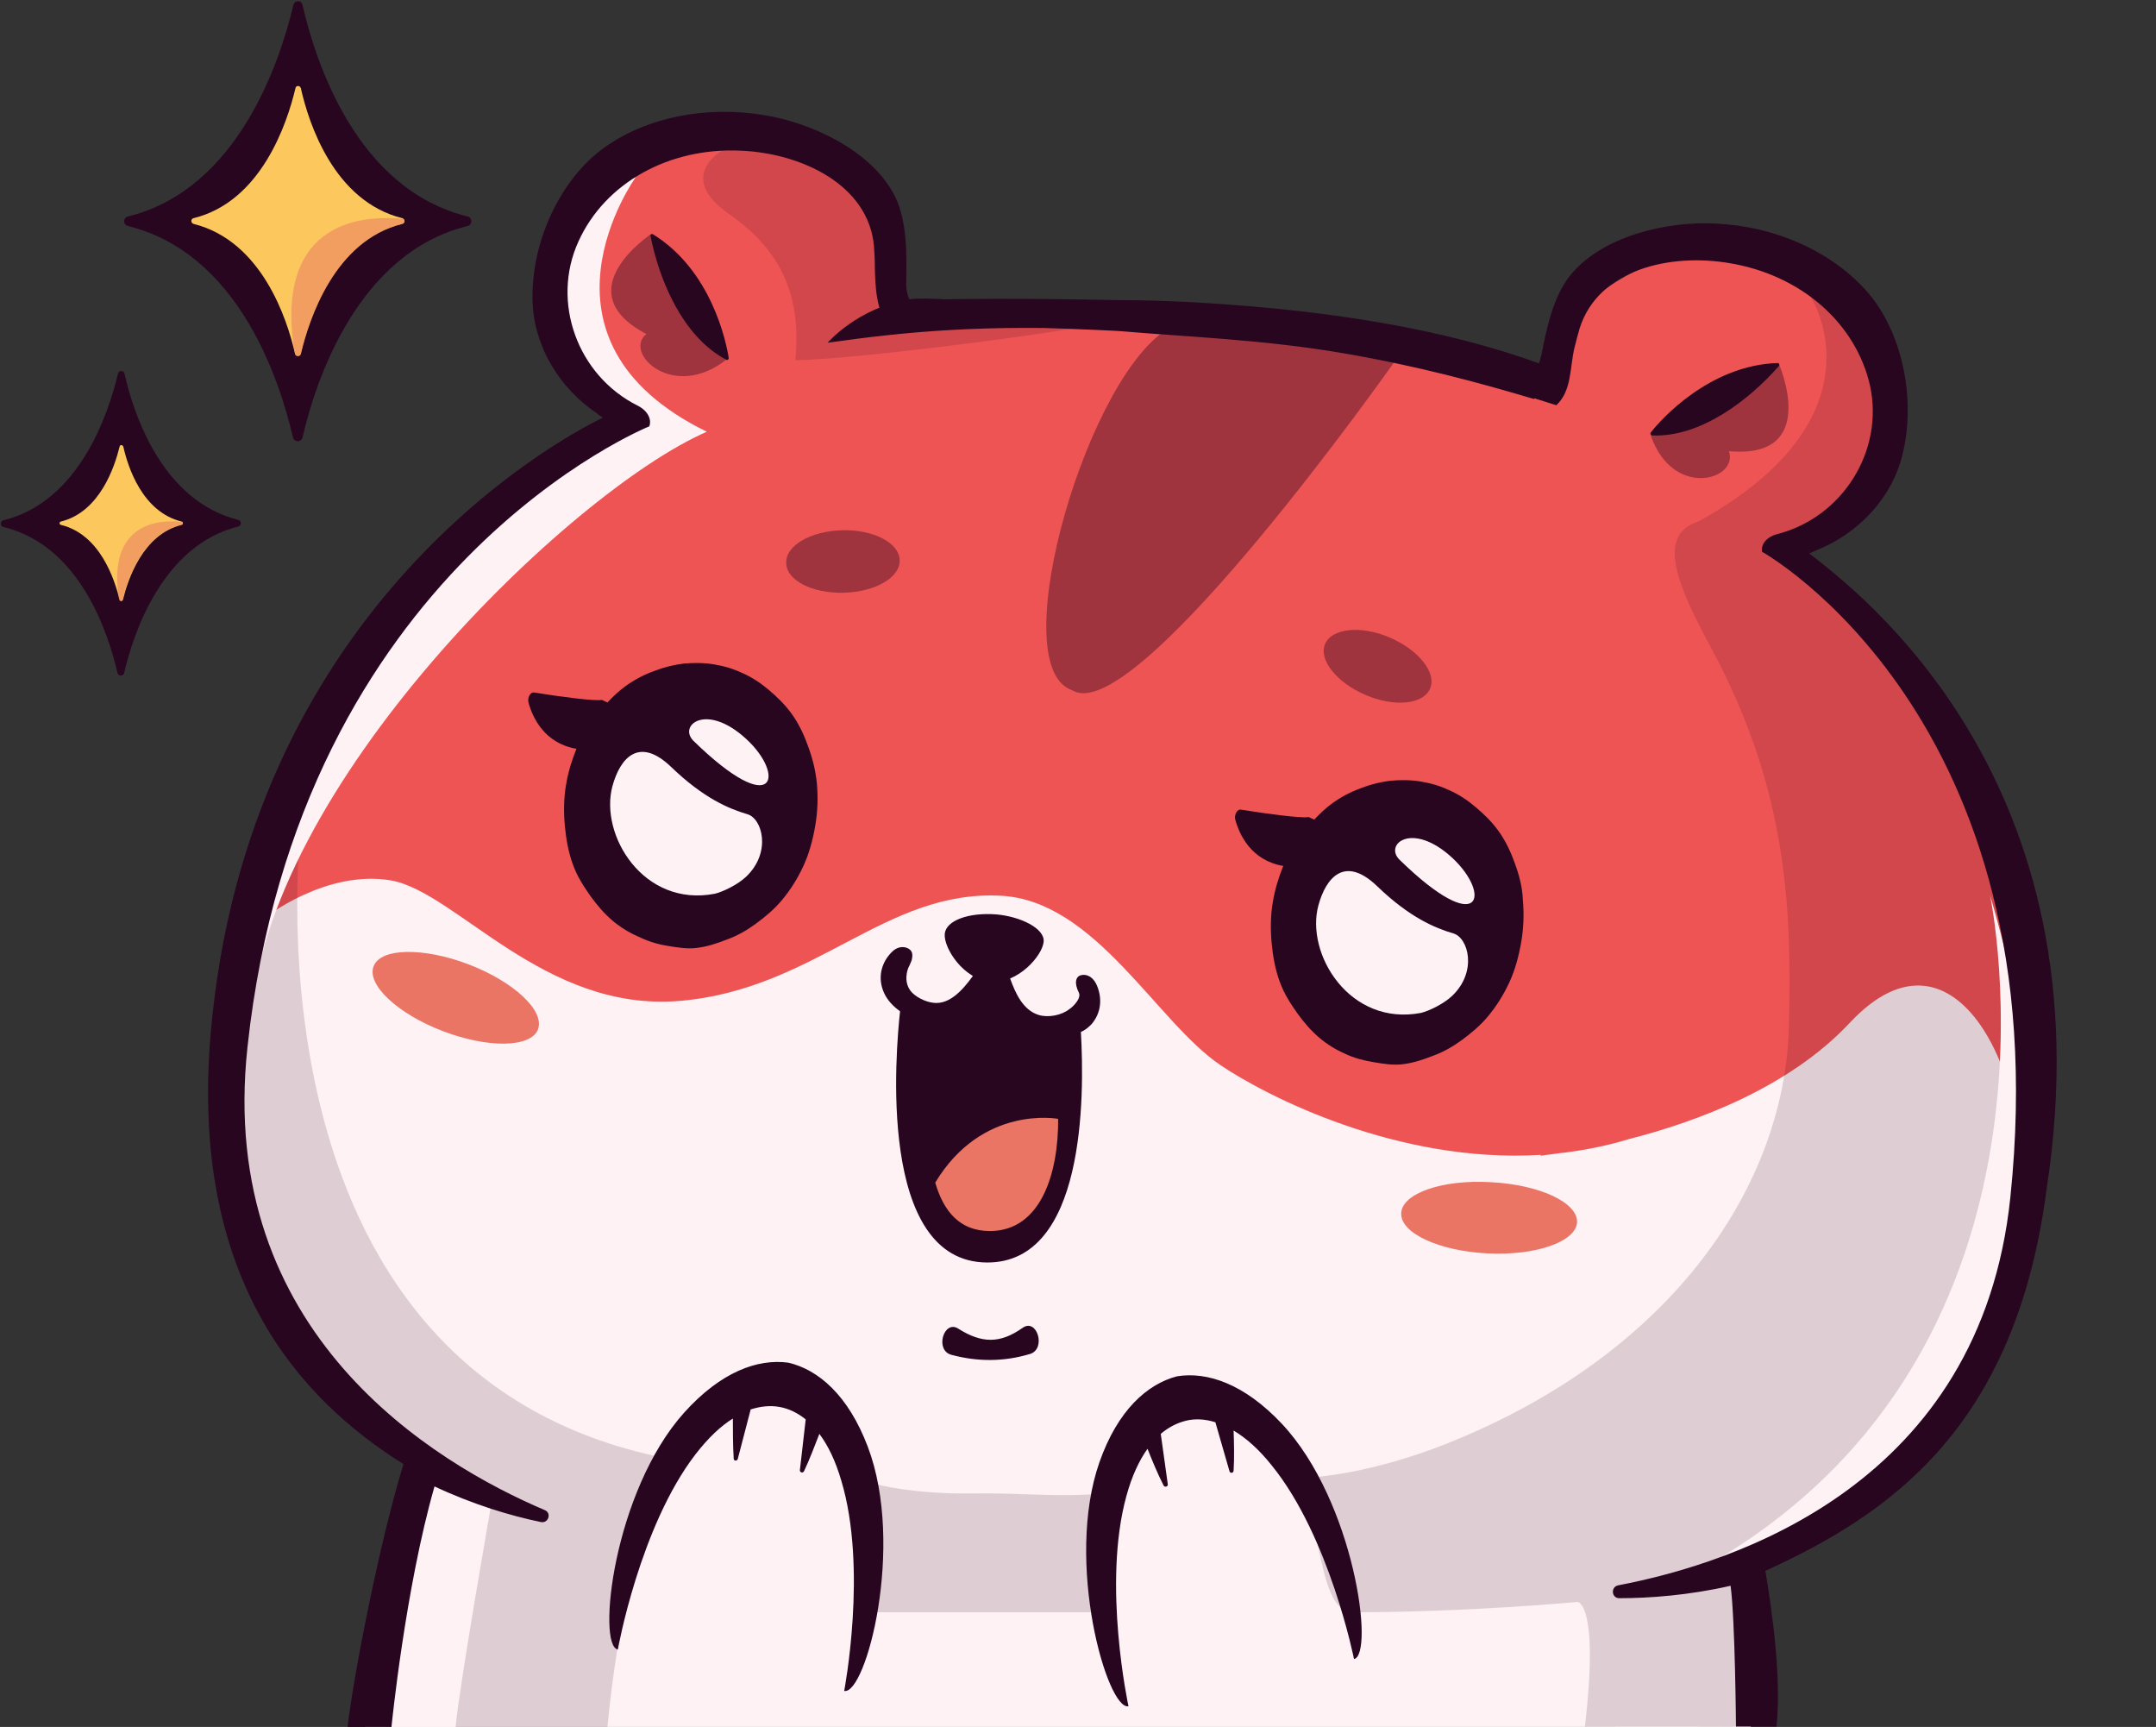 <?xml version="1.0" encoding="UTF-8" standalone="no"?><svg xmlns="http://www.w3.org/2000/svg" xmlns:xlink="http://www.w3.org/1999/xlink" fill="#000000" height="417.2" preserveAspectRatio="xMidYMid meet" version="1" viewBox="-0.2 -0.3 521.0 417.2" width="521" zoomAndPan="magnify"><rect x="-0.2" y="-0.3" width="521.0" height="417.2" fill="#333333" stroke="none"/><g id="change1_1"><path d="M92.7,389.2c0,0,2-13,8.8-35.6c-75.5-43.6-38-143.7-38-143.7l80.1-72l122-15.7c0,0,203.9,30.8,217.6,87.9 C516.9,351,423,379.3,423,379.3l-0.1,37.6H88L92.7,389.2z M281,96.2c-11.4-0.4-36.4,2.6-12,7.7C293.4,109.1,295.8,96.7,281,96.2z" fill="#fef2f4"/></g><g id="change2_1"><path d="M488.1,293.3c3.6-32.8-15.6-74-41.3-46.5c-14.7,15.7-37,23.9-53.4,28.1c-5.6,1.7-11.3,2.8-16.8,3.4 c-2.9,0.4-4.5,0.6-4.5,0.6l0-0.2c-34.6,2.1-66.3-14.2-77.4-21.7c-15.4-10.4-30.2-39.7-53-40.9c-28.1-1.5-44.8,22.6-77.6,25.4 c-32.8,2.8-54-26.3-69.8-29.1c-15.8-2.7-30.6,9.1-30.6,9.1c-5.9-65.6,78.8-113.2,86.9-121.9c-37-31.4-6.9-67.6,25.1-68.1 c32-0.5,39.1,20.8,39.1,31.4c0,10.5,3.2,12.3,3.2,12.3c58.8-5.1,91,3.4,145.6,14c4.1,0.8,8.1,1.7,12,2.7l0,0 c-8.5-18.6,49.9-54.1,74.3-14.5c26.4,42.9-21.4,52.5-23.1,52.8c0.5,0,4.4,0.6,26.7,25.1C490.5,195.8,492.9,251.8,488.1,293.3z M488.1,293.3c3.6-32.8-15.6-74-41.3-46.5c-14.7,15.7-37,23.9-53.4,28.1c-5.6,1.7-11.3,2.8-16.8,3.4c-2.9,0.4-4.5,0.6-4.5,0.6l0-0.2 c-34.6,2.1-66.3-14.2-77.4-21.7c-15.4-10.4-30.2-39.7-53-40.9c-28.1-1.5-44.8,22.6-77.6,25.4c-32.8,2.8-54-26.3-69.8-29.1 c-15.8-2.7-30.6,9.1-30.6,9.1c-5.9-65.6,78.8-113.2,86.9-121.9c-37-31.4-6.9-67.6,25.1-68.1c32-0.5,39.1,20.8,39.1,31.4 c0,10.5,3.2,12.3,3.2,12.3c58.8-5.1,91,3.4,145.6,14c4.1,0.8,8.1,1.7,12,2.7l0,0c-8.5-18.6,49.9-54.1,74.3-14.5 c26.4,42.9-21.4,52.5-23.1,52.8c0.5,0,4.4,0.6,26.7,25.1C490.5,195.8,492.9,251.8,488.1,293.3z" fill="#ef5454"/></g><g id="change3_1"><path d="M72.7,197.3c0,0-17.4,133.8,88.1,154.7c-11.1,27.2-14.2,64.9-14.2,64.9H89.4l6.3-36.4l5.8-26.8 C101.5,353.6,12.6,307.3,72.7,197.3z M266.4,360.5c-11.7,1-18.4-0.2-32.5,0c-10.8,0.1-21.2-1.4-27.6-3.7c1.7,7.4,3.7,20.3,1,32.4 l59.6,0C269.2,378,264,369.2,266.4,360.5z M434,135.3c18.8-12.7,34.3-46.4,3.4-63.8c0,0,18.7,28.8-27.2,54.2 c-10.6,3.3-4.6,16.3,3.3,30.9c18.7,34.9,19.2,63.9,18.6,90.8c-0.8,37.9-27.5,79.1-82.8,101.1c-17.7,7-31.4,8.3-36.5,8.3 c6.5,7.9,5.1,32.4,13.9,32.4c28,0,54.3-2.5,54.3-2.5s5.3,0.1,1.8,30.1c10.6-0.1,40.2,0,40.2,0c1.6,0.1-3.7-37.6-3.7-37.6 s63.9-9,70.2-92C495.7,204.3,466.2,158.1,434,135.3z M174.3,36.1c0,0-11.4,6.3,1.8,15.4c13.2,9.2,17.3,20.6,15.9,35.2 c12.4,0.1,68.5-7.1,75.5-9.3c7-2.2-49.6-2.1-49.6-2.1s-3.2-17.1-5.2-26.2C210.7,39.9,187.5,28.6,174.3,36.1z" fill="#28061f" opacity="0.15"/></g><g id="change1_2"><path d="M153.5,42.4c0,0-28.5,39.3,17.1,61.6c-33,14.4-107.3,86-110.3,143.4c-1.8-53,36.4-119.3,90.2-147.7 C139.7,95,113.2,58.1,153.5,42.4z M102.6,356.7L88,416.9c0,0,8.4,0,21.9,0c0.9-10,8.7-54.3,8.7-54.3L102.6,356.7z M480.7,216 c0,0,22.8,108-66.5,160.8C432.7,376.3,520.8,352,480.7,216z" fill="#fef2f4"/></g><g id="change3_2"><path d="M429.7,87.7c0,0,10.1,23-12.1,21c2.4,6.9-13.5,11.7-18.9-3.8C405.3,96.7,415.5,95.3,429.7,87.7z M336.7,87.2 c0,0-60.8,86.3-77.1,79.6c-0.2-0.1-0.9-0.4-1.1-0.5c-16.3-6.7,4.5-77.1,24.2-87.5c4.8-2.6,26.2-1.9,35.4,2.2 C327.5,84.6,332.6,83.7,336.7,87.2z M203.7,142.9c7.6-0.2,13.7-3.7,13.5-7.9c-0.1-4.2-6.4-7.4-13.9-7.2c-7.6,0.2-13.7,3.7-13.5,7.9 C189.8,139.9,196.1,143.1,203.7,142.9z M345.4,166c1.6-3.8-2.8-9.3-9.8-12.3s-14-2.2-15.6,1.6c-1.6,3.8,2.8,9.3,9.8,12.3 C336.8,170.6,343.8,169.9,345.4,166z M175.3,86.6c-12.9,10.1-25-1.7-19.3-6.2c-19.8-10.4,1.2-24.2,1.2-24.2 C165,70.3,174.1,76.2,175.3,86.6z" fill="#28061f" opacity="0.4"/></g><g id="change3_3"><path d="M72.9,0.9C76.1,14.8,86,45.4,112.8,52c1.2,0.3,1.2,2,0,2.3c-26.5,6.5-36.7,37.2-39.9,51.1c-0.3,1.2-2,1.2-2.3,0 c-3.2-13.8-13.1-44.5-39.9-51.1c-1.2-0.3-1.2-2,0-2.3c26.5-6.5,36.7-37.2,40-51.1C71-0.3,72.7-0.3,72.9,0.9z M28.3,90 c-2.3,9.6-9.3,30.9-27.7,35.4c-0.8,0.2-0.8,1.4,0,1.6c18.6,4.5,25.4,25.8,27.6,35.3c0.2,0.8,1.4,0.8,1.6,0 c2.2-9.6,9.3-30.9,27.6-35.4c0.8-0.2,0.8-1.4,0-1.6C38.9,120.7,32,99.5,29.9,90C29.7,89.1,28.5,89.1,28.3,90z" fill="#28061f"/></g><linearGradient gradientTransform="translate(0 -362)" gradientUnits="userSpaceOnUse" id="a" x1="14.16" x2="97.531" xlink:actuate="onLoad" xlink:show="other" xlink:type="simple" y1="444.703" y2="444.703"><stop offset="0" stop-color="#fcc85e"/><stop offset="0.002" stop-color="#fcc85e"/><stop offset="0.002" stop-color="#fcc85e"/></linearGradient><path d="M72.5,21c1.9,8.5,8,27.3,24.5,31.4c0.7,0.2,0.8,1.2,0,1.4c-16.3,4-22.5,22.9-24.5,31.4c-0.2,0.7-1.2,0.7-1.4,0 c-1.9-8.5-8.1-27.3-24.5-31.4c-0.7-0.2-0.8-1.2,0-1.4c16.3-4,22.6-22.9,24.6-31.4C71.3,20.3,72.3,20.3,72.5,21z M28.7,107.6 c-1.2,4.9-4.8,15.8-14.2,18.1c-0.4,0.1-0.4,0.7,0,0.8c9.5,2.3,13,13.2,14.2,18.1c0.1,0.4,0.7,0.4,0.8,0c1.2-4.9,4.8-15.8,14.2-18.1 c0.4-0.1,0.4-0.7,0-0.8c-9.5-2.3-13-13.2-14.1-18.1C29.4,107.1,28.8,107.1,28.7,107.6z" fill="url(#a)"/><g id="change3_4"><path d="M248.7,326.8c-6.3,1.9-12.7,1.9-19,0.2c-4.1-1.1-1.8-8.6,1.7-6.3c5.7,3.6,10.1,3.6,15.5-0.2 C250.4,318,252.7,325.6,248.7,326.8z M375.5,88.9c-20.9-8.1-48.3-14-87.7-16.2c0,0,0,0,0,0c0,0-0.1,0-0.1,0 c-5.9-0.3-11.9-0.5-18.1-0.5c-31-0.7-50,0-50,0c-0.6-1.4-0.9-2.9-0.8-4.5l0-0.4c0.1-6.3,0.2-14.2-2.7-20.1 c-5.4-10.9-19.9-17.8-31.7-19.7c-14.1-2.3-28.2,0.5-38.5,7.8c-10.7,7.6-17.9,23-17.4,37.4c0.4,10.7,6.4,20.7,15.6,26.9 c0.4,0.4,0.9,0.7,1.4,1c-13.3,6.4-86.1,47.6-94.8,148.9c-5,58.7,21,87.9,46.6,103.9c-6,19.6-12.2,51.9-13.5,63.5 c9.3,0,10.6,0,10.6,0s3.3-33.3,10.4-58.1c9.4,4.4,18.4,7.1,25.7,8.6c1.8,0.4,2.7-2.2,0.9-2.9c-26.5-11.3-79.3-42.6-71.8-111.8 c12.5-116,97.1-150,97.1-150c0.6-1.5-0.2-3.7-2.8-5c-14.6-7.3-21-25.1-14.3-39.7c6.4-14.1,21.8-22.7,39.2-21.9 c14.6,0.6,30.9,8.2,32.2,23.1c0.1,1.5,0.2,3,0.2,4.7c0.1,5,0.3,10.6,3.3,14.9c21.6-0.9,54.9,0.8,56.1,0.9c14.7,1.3,34.4,2,53.6,5.3 c18.2,3.1,33.2,7.2,46.3,11.1L375.5,88.9z M209.5,349.2c-4.7-12.4-11.9-18.6-19.2-20.3c-7.4-1-16.3,2.2-25.2,12.1 c-17.1,19.1-21.1,56.3-16,57.2c0,0,5.3-29.7,18.8-47.2c3.1-4,6.1-6.8,9-8.6c0,2.5,0,6.7,0.2,9.7c0,0.6,0.9,0.6,1,0l3.1-11.9 c2.5-0.8,4.8-1,7-0.6c2.2,0.4,4.3,1.4,6.3,3l-1.4,12.2c-0.1,0.6,0.7,0.9,1,0.3c1.3-2.7,2.8-6.7,3.7-9c2.1,2.8,3.9,6.5,5.3,11.3 c6.4,21.2,0.7,50.8,0.7,50.8C209,409.3,218.6,373.2,209.5,349.2z M309.6,343.7c-9.1-9.7-18.1-12.7-25.4-11.5 c-7.2,1.9-14.3,8.2-18.7,20.7c-8.5,24.2,1.9,60.1,7,59c0,0-6.4-29.5-0.5-50.8c1.3-4.8,3.1-8.6,5.1-11.4c0.9,2.3,2.5,6.2,3.9,8.9 c0.3,0.5,1.1,0.2,1-0.3l-1.7-12.2c2-1.7,4.1-2.7,6.2-3.2c2.1-0.5,4.5-0.4,7,0.4l3.4,11.8c0.1,0.6,1,0.5,1-0.1c0.2-3,0.1-7.2,0-9.7 c3,1.8,6.1,4.5,9.2,8.4c14,17.2,19.9,46.8,19.9,46.8C332,399.5,327.1,362.4,309.6,343.7z M161.1,228.2c2.4,0.4,4.8,0.8,7.1,0.5 c2.5-0.3,4.9-1.1,7.2-2c2.5-0.9,4.8-2.2,7-3.8c2.3-1.7,4.5-3.5,6.4-5.8c2-2.4,3.7-5.1,5.1-8.1c1.4-3,2.3-6.3,2.9-9.8 c0.6-3.4,0.7-6.9,0.4-10.2c-0.3-3.2-1.1-6.3-2.2-9.2c-1-2.8-2.3-5.5-4-7.8c-1.6-2.2-3.5-4-5.5-5.7c-1.9-1.6-4-3-6.3-4 c-2.1-1-4.4-1.7-6.9-2.1c-2.4-0.4-4.8-0.4-7.2-0.2c-2.5,0.3-4.9,0.9-7.2,1.8c-2.5,0.9-4.8,2.1-7,3.7c-1.5,1.1-2.9,2.4-4.3,3.9 c-0.5-0.2-0.9-0.4-1.1-0.5c-0.1-0.1-0.3-0.1-0.4-0.1c-1.6,0.3-10.1-0.8-16.2-1.8c-0.9-0.2-1.7,1.2-1.4,2.4c1,3.7,3.9,9.9,11.6,11.2 c-1.1,2.7-2,5.6-2.5,8.6c-0.6,3.4-0.6,6.8-0.3,10.1c0.3,3.2,0.9,6.5,2,9.4c1,2.8,2.6,5.2,4.2,7.5c1.6,2.2,3.3,4.2,5.3,5.9 c1.9,1.6,4,2.9,6.3,3.9C156.4,227.1,158.6,227.8,161.1,228.2z M175.3,86.6c0.3,0.2,0.6-0.1,0.6-0.4c-0.6-3.9-4.2-21.2-18.3-29.9 c-0.3-0.2-0.7,0.1-0.6,0.4C159.1,67.4,164.8,81.1,175.3,86.6z M263.5,247.2c2.4-2.7,2.8-6.4,1.2-9.8c-1-2-2.6-2.4-3.7-2.1 c-1.2,0.3-1.7,1.8-0.5,4.2c0.7,1.4-1.5,3.5-2.3,4c-1.9,1.5-5.1,2.1-7.4,1.4c-3.9-1.2-5.7-5.5-6.9-8.8c-0.6-1.5-2-2.7-3.9-2.9 c-1.8-0.3-3.6,0.4-4.6,1.6c-1.7,2.3-5.1,7.3-9.4,7.2c-1.8,0-4.3-1-5.8-2.5c-2.3-2.4-1.1-5.8-0.7-6.4c0-0.1,0.1-0.1,0.1-0.2l0.5-1.2 c0.3-1.3,0.3-2.3-0.9-2.9c-1-0.5-2.6-0.5-4,1c-2.6,2.7-3.3,6.3-1.8,9.7c0.8,1.8,2.2,3.3,3.9,4.5c-1,9.3-5.7,60.7,21.1,60.7 c23.6,0,23.5-39.9,22.6-55.7C262,248.6,262.8,247.9,263.5,247.2z M365.8,208.1c-1-2.8-2.3-5.5-4-7.8c-1.6-2.2-3.5-4-5.5-5.7 c-1.9-1.6-4-3-6.3-4c-2.1-1-4.4-1.7-6.9-2.1c-2.4-0.4-4.8-0.4-7.2-0.2c-2.5,0.3-4.9,0.9-7.2,1.8c-2.5,0.9-4.8,2.1-7,3.7 c-1.5,1.1-2.9,2.4-4.3,3.9c-0.5-0.2-0.9-0.4-1.1-0.5c-0.1-0.1-0.3-0.1-0.4-0.1c-1.6,0.3-10.1-0.8-16.2-1.8c-0.9-0.2-1.7,1.2-1.4,2.4 c1,3.7,3.9,9.9,11.6,11.2c-1.1,2.7-2,5.6-2.5,8.6c-0.6,3.4-0.6,6.8-0.3,10.1c0.3,3.2,0.9,6.5,2,9.4c1,2.8,2.6,5.2,4.2,7.5 c1.6,2.2,3.3,4.2,5.3,5.9c1.9,1.6,4,2.9,6.3,3.9c2.1,1,4.4,1.6,6.8,2c2.4,0.4,4.8,0.8,7.1,0.5c2.5-0.3,4.9-1.1,7.2-2 c2.5-0.9,4.8-2.2,7-3.8c2.3-1.7,4.5-3.5,6.4-5.8c2-2.4,3.7-5.1,5.1-8.1c1.4-3,2.3-6.3,2.9-9.8c0.6-3.4,0.7-6.9,0.4-10.2 C367.7,214.1,366.9,211,365.8,208.1z M252,227.2c0.3-3.2-5.6-6.1-11.5-6.6c-6.7-0.5-12.1,1.5-12.4,4.7c-0.3,3.4,4.5,11,11.1,11.6 c0,0,0,0,0,0c0,0,0,0,0.1,0c0,0,0,0,0.1,0c0,0,0,0,0,0C245.8,237.3,251.7,230.6,252,227.2z M199.8,82.5c19.1-2.7,37.8-4.5,68.3-3.1 c57.3,2.5,73.3,7.3,107.8,18.2c3.8-3.6,3.2-9.1,4.4-14c0.4-1.6,0.8-3.1,1.2-4.5c4.5-14.4,22-18.3,36.4-15.8 c17.2,2.9,30.4,14.5,33.8,29.6c3.4,15.7-6.6,31.7-22.3,35.8c-2.9,0.7-4.1,2.7-3.8,4.3c0,0,72.1,40,60,156 c-7.2,69.2-66.5,88.3-94.8,93.7c-1.8,0.4-1.6,3.1,0.3,3.1c7.4,0,16.8-0.7,26.9-3c1.1,8.1,1.3,34,1.3,34s1.5,0,9.8,0 c1.2-11.6-1-27.6-2.7-37.6c29.5-13.5,60.5-34.1,68-92.5c15.1-98.6-45.7-144.2-57.4-153.3c0.5-0.2,1-0.4,1.6-0.7 c10.3-4.1,18.3-12.6,20.9-23c3.5-14-0.2-30.6-9.1-40.2c-8.6-9.3-21.7-15.1-36-15.8c-12-0.6-27.6,3.1-35.2,12.6 c-4.1,5.1-5.7,12.9-6.9,19.1l-0.1,0.3c-0.3,1.5-0.9,3-1.8,4.2c0,0-136.1-20.1-150.8-17.9C207.1,74,199.8,82.5,199.8,82.5z M429.7,88.1c0.2-0.3,0-0.7-0.3-0.7c-16.5,0.5-28.3,13.7-30.7,16.8c-0.2,0.3,0,0.6,0.3,0.7C410.8,105.4,422.5,96.3,429.7,88.1z" fill="#28061f"/></g><g id="change4_1"><path d="M239,297.1c-7.3,0-11.2-4.8-13.2-11.7c11.4-18.9,29.7-15.4,29.7-15.4C255.6,283,251.4,297.1,239,297.1z M239,297.1c-7.3,0-11.2-4.8-13.2-11.7c11.4-18.9,29.7-15.4,29.7-15.4C255.6,283,251.4,297.1,239,297.1z M129.8,248.4 c-1.7,4.4-12,4.6-23,0.4s-18.5-11.3-16.7-15.7c1.7-4.4,12-4.6,23-0.4C124,236.9,131.5,243.9,129.8,248.4z M338.4,292.8 c-0.2,4.8,9.1,9.1,20.8,9.7c11.7,0.6,21.4-2.8,21.7-7.5c0.2-4.8-9.1-9.1-20.8-9.7C348.3,284.6,338.6,288,338.4,292.8z" fill="#ea7565"/></g><g id="change1_3"><path d="M167.4,178.7c-3.8-3.7,3-9.4,12.7-0.5C189.7,187,187.2,198,167.4,178.7z M172.6,215.6c2-0.5,5.5-2.2,7.5-4.1 c6.2-5.9,3.9-14.1,0.3-15.1c-4.4-1.3-10.5-3.8-18.4-11.4c-7.9-7.6-12.4-2-14.2,4.6C144.6,201.4,155.3,219,172.6,215.6z M338,207.4 c-3.8-3.7,3-9.4,12.7-0.5C360.3,215.8,357.8,226.7,338,207.4z M343.2,244.4c2-0.5,5.5-2.2,7.5-4.1c6.2-5.9,3.9-14.1,0.3-15.1 c-4.4-1.3-10.5-3.8-18.4-11.4c-7.9-7.6-12.4-2-14.2,4.6C315.2,230.1,325.9,247.7,343.2,244.4z" fill="#fef2f4"/></g><g id="change4_2"><path d="M72.5,85.2c-0.2,0.7-1.2,0.7-1.4,0c-0.1-0.3-0.1-0.6-0.2-0.9C66,52.1,88.7,51.7,97.3,52.6 c0.4,0.4,0.3,1-0.3,1.2C80.7,57.8,74.5,76.7,72.5,85.2z M43.6,126.5c0.3-0.1,0.4-0.5,0.2-0.7c-4.9-0.6-18.1-0.3-15.3,18.3 c0,0.2,0.1,0.3,0.1,0.5c0.1,0.4,0.7,0.4,0.8,0C30.6,139.7,34.2,128.8,43.6,126.5z" fill="#ea7565" opacity="0.5"/></g></svg>
